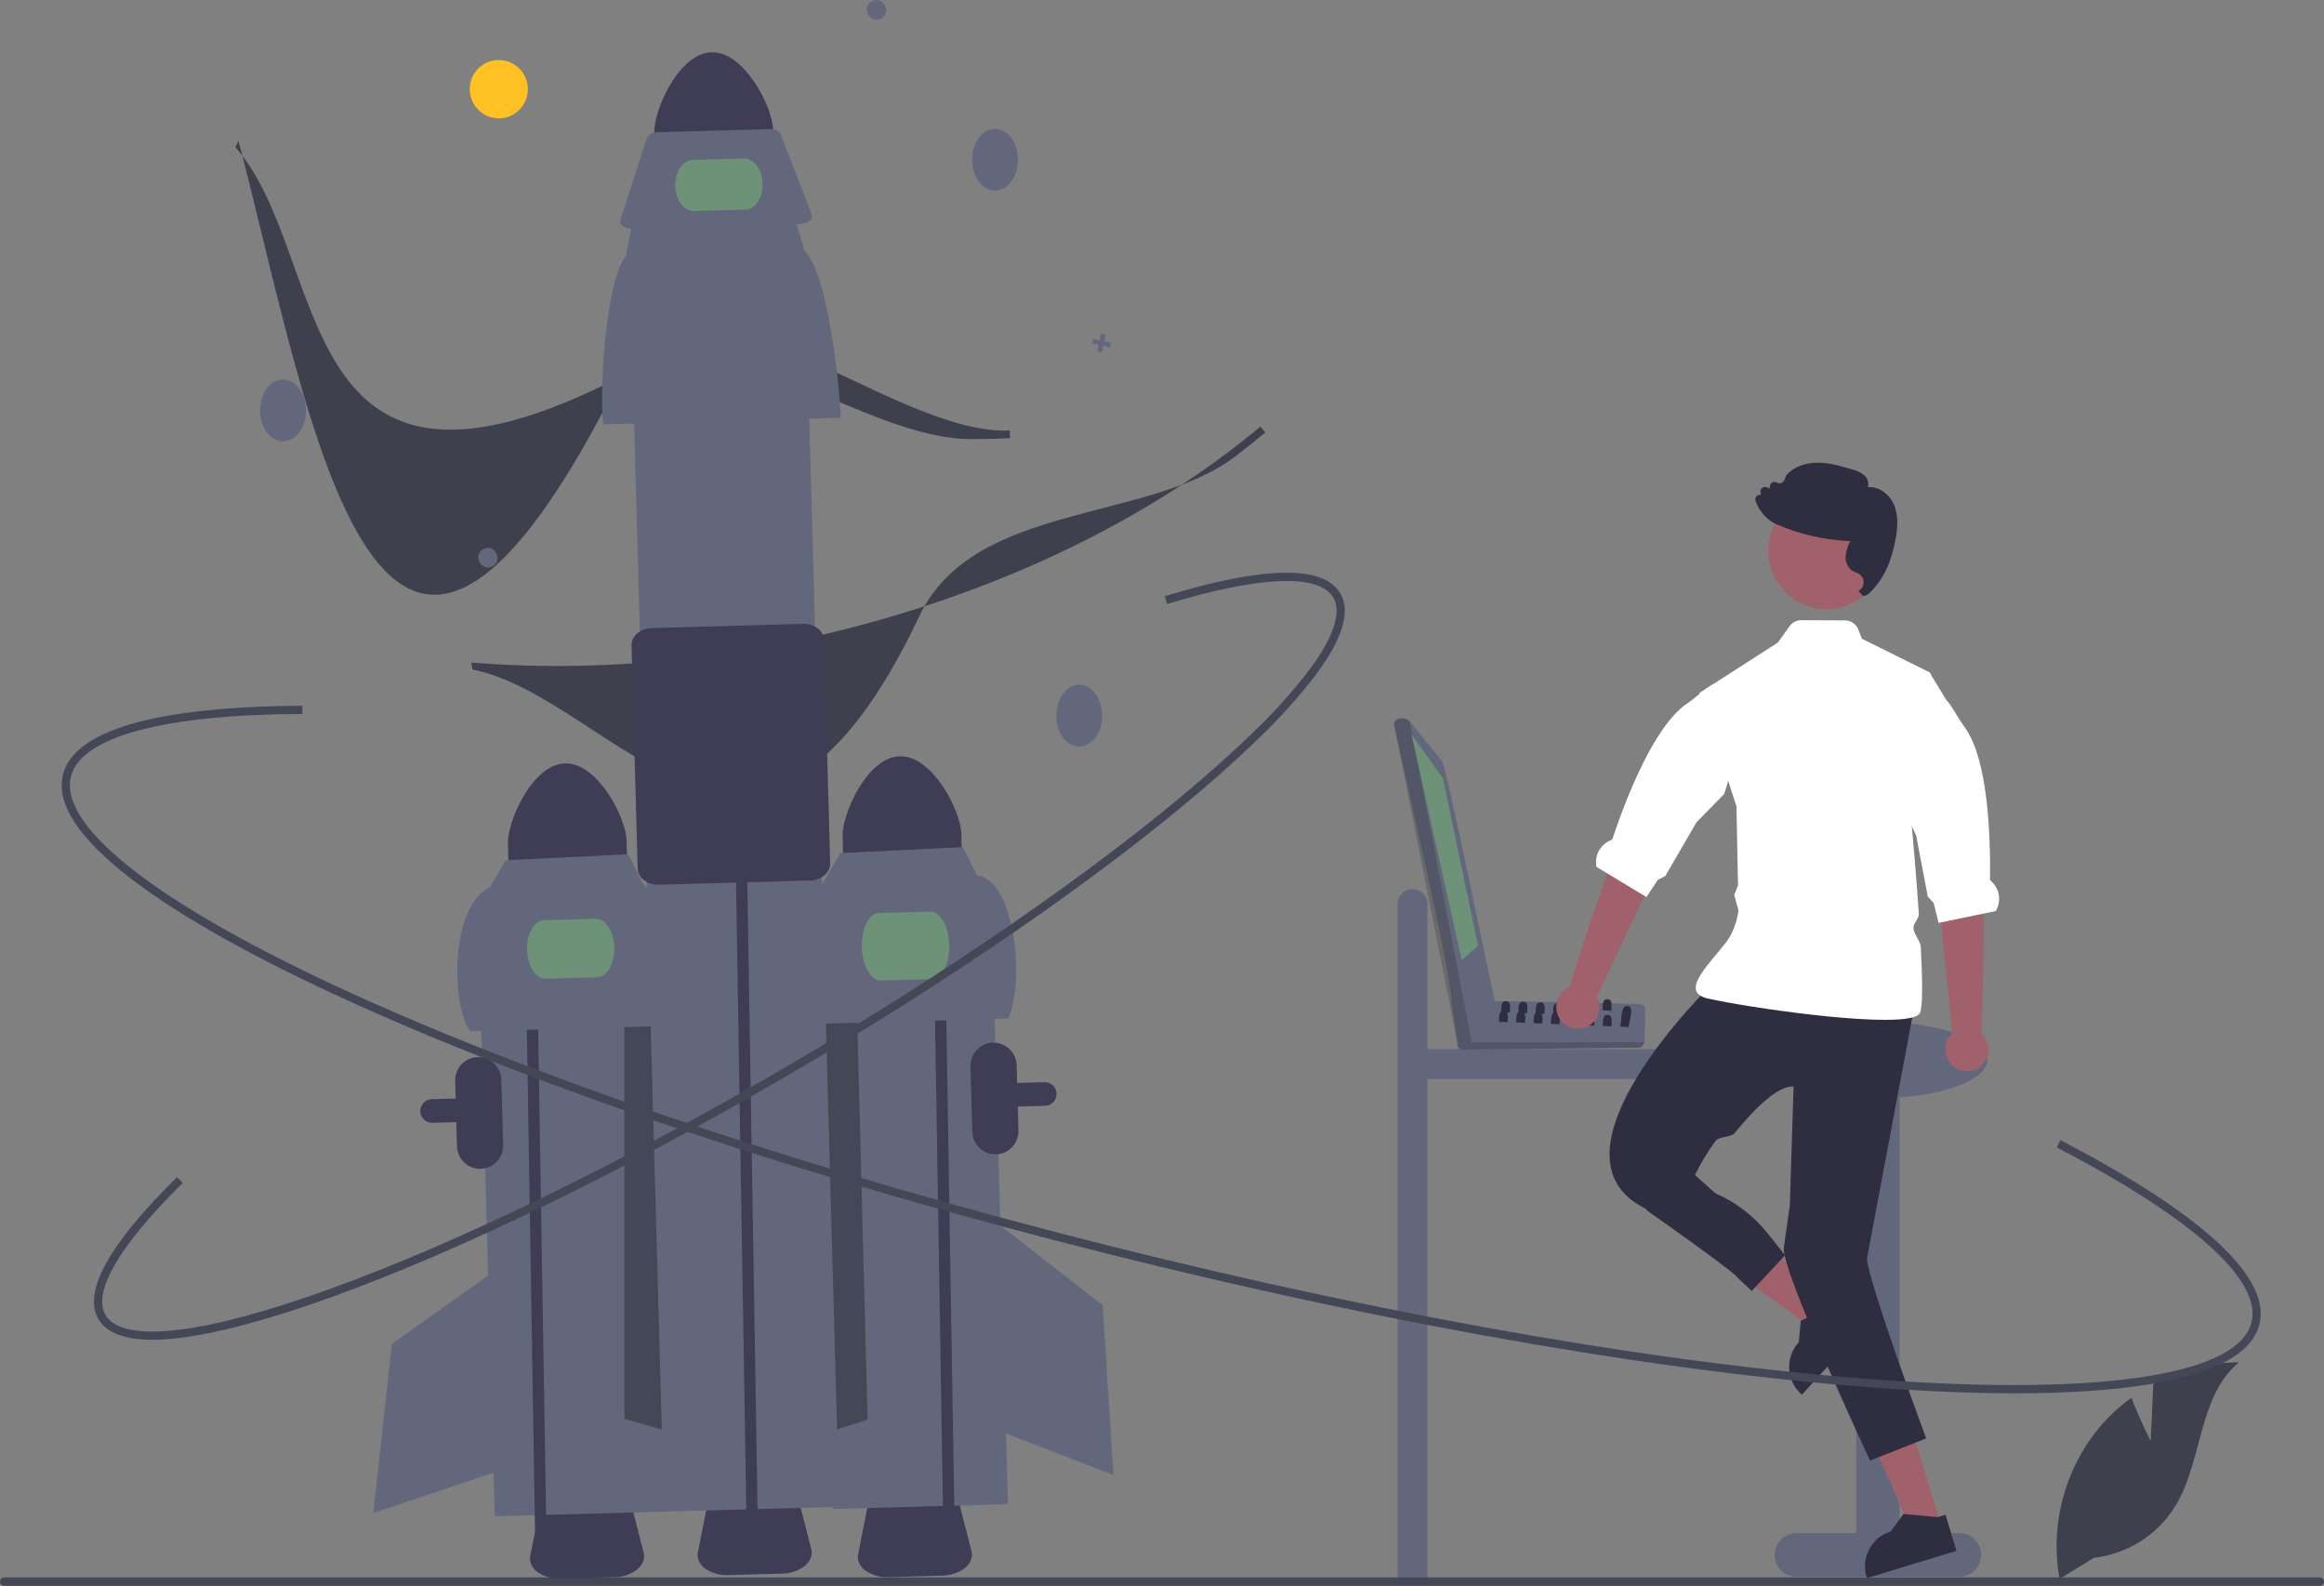 <svg width="255" height="174" viewBox="0 0 255 174" fill="none" xmlns="http://www.w3.org/2000/svg">
<rect x="0" y="0" width="255" height="174" fill="#808080" stroke="none"/>
<g clip-path="url(#clip0_354_1950)">
<path d="M154.982 97.551C155.417 97.551 155.834 97.724 156.142 98.032C156.449 98.341 156.622 98.759 156.622 99.195V115.105H188.081C188.516 115.105 188.933 115.278 189.241 115.587C189.548 115.895 189.721 116.313 189.721 116.75C189.721 117.186 189.548 117.604 189.241 117.912C188.933 118.221 188.516 118.394 188.081 118.394H156.622V173.413H153.342V99.195C153.342 98.759 153.515 98.341 153.822 98.032C154.13 97.724 154.547 97.551 154.982 97.551Z" fill="#63677C"/>
<path d="M67.435 173.039L61.521 173.203C60.623 173.25 59.734 173 58.991 172.492C58.349 172.013 58.054 171.365 58.183 170.715L59.347 164.85C59.566 163.744 60.918 162.908 62.561 162.862L65.827 162.772C67.47 162.726 68.866 163.486 69.146 164.579L70.631 170.37C70.796 171.012 70.537 171.675 69.922 172.189C69.208 172.737 68.335 173.036 67.435 173.039Z" fill="#3F3D56"/>
<path d="M103.406 172.871L97.492 173.035C96.594 173.081 95.705 172.832 94.962 172.324C94.319 171.845 94.025 171.197 94.154 170.547L95.317 164.682C95.537 163.576 96.889 162.739 98.532 162.694L101.798 162.603C103.441 162.558 104.837 163.318 105.117 164.411L106.602 170.202C106.766 170.844 106.508 171.507 105.893 172.021C105.179 172.569 104.305 172.868 103.406 172.871Z" fill="#3F3D56"/>
<path d="M46.9 123.084C46.629 122.968 46.407 122.762 46.269 122.501C46.132 122.241 46.087 121.941 46.142 121.651C46.198 121.361 46.35 121.099 46.574 120.908C46.799 120.717 47.081 120.609 47.375 120.6L114.608 118.739C114.777 118.734 114.946 118.763 115.104 118.824C115.263 118.884 115.408 118.976 115.531 119.092C115.654 119.209 115.753 119.349 115.822 119.504C115.891 119.66 115.93 119.827 115.934 119.997V119.997C115.943 120.34 115.816 120.673 115.581 120.922C115.346 121.172 115.021 121.317 114.679 121.327L114.679 121.327L47.447 123.189C47.259 123.195 47.072 123.159 46.9 123.084Z" fill="#3F3D56"/>
<path d="M71.712 100.765L52.494 101.297L54.286 166.362L73.504 165.83L71.712 100.765Z" fill="#63677C"/>
<path d="M72.2 99.594L68.506 109.685L68.509 155.662L73.011 156.956L72.2 99.594Z" fill="#444756"/>
<path d="M62.003 83.759C58.408 83.861 55.665 90.101 55.731 92.536L55.852 96.944L68.871 96.583L68.749 92.175C68.681 89.74 65.599 83.662 62.003 83.759Z" fill="#3F3D56"/>
<path d="M52.744 128.24C52.072 128.258 51.42 128.008 50.932 127.545C50.444 127.082 50.159 126.443 50.14 125.77L49.942 118.596C49.924 117.922 50.173 117.269 50.635 116.779C51.097 116.289 51.734 116.004 52.406 115.985C53.078 115.967 53.73 116.217 54.218 116.68C54.706 117.143 54.991 117.782 55.01 118.456L55.207 125.63C55.225 126.303 54.976 126.956 54.514 127.446C54.052 127.935 53.415 128.221 52.744 128.24Z" fill="#3F3D56"/>
<path d="M57.62 101.451L57.529 96.71L58.769 96.68L58.86 101.405L59.984 170.283L58.744 170.317" fill="#3F3D56"/>
<path d="M73.916 112.537L51.63 113.154C49.501 110.551 49.308 99.461 53.75 97.35L55.492 94.384L68.924 93.727L70.493 96.85C72.703 98.735 73.843 109.756 73.916 112.537Z" fill="#63677C"/>
<path d="M65.528 107.221L59.892 107.378C58.804 107.408 57.88 105.993 57.831 104.224C57.782 102.455 58.628 100.991 59.715 100.961L65.351 100.805C66.439 100.775 67.363 102.19 67.412 103.959C67.461 105.727 66.615 107.191 65.528 107.221Z" fill="#6E9277"/>
<path d="M54.614 139.211L42.996 147.44L40.967 165.994L54.519 161.453L54.614 139.211Z" fill="#63677C"/>
<path d="M108.81 99.968L89.592 100.5L91.383 165.565L110.602 165.033L108.81 99.968Z" fill="#63677C"/>
<path d="M90.053 99.812L94.007 109.804L95.194 155.766L90.727 157.177L90.053 99.812Z" fill="#444756"/>
<path d="M118.421 81.903C119.812 81.903 120.94 80.387 120.94 78.516C120.94 76.645 119.812 75.129 118.421 75.129C117.03 75.129 115.902 76.645 115.902 78.516C115.902 80.387 117.03 81.903 118.421 81.903Z" fill="#63677C"/>
<path d="M98.726 82.974C95.13 83.076 92.387 89.316 92.453 91.751L92.575 96.159L105.593 95.798L105.472 91.39C105.404 88.955 102.322 82.877 98.726 82.974Z" fill="#3F3D56"/>
<path d="M102.448 102.936L102.357 98.195L103.597 98.164L103.688 102.89L104.812 171.767L103.572 171.802" fill="#3F3D56"/>
<path d="M110.639 111.751L88.353 112.369C87.964 110.013 88.467 99.023 90.473 96.565L92.215 93.599L105.647 92.941L107.216 96.065C111.182 96.389 112.569 107.189 110.639 111.751Z" fill="#63677C"/>
<path d="M102.278 107.422L96.643 107.578C95.555 107.608 94.624 105.972 94.568 103.93C94.512 101.888 95.351 100.202 96.439 100.172L102.074 100.016C103.162 99.986 104.093 101.623 104.149 103.665C104.205 105.706 103.366 107.392 102.278 107.422Z" fill="#6E9277"/>
<path d="M109.76 134.457L120.991 143.209L122.174 161.837L108.843 156.68L109.76 134.457Z" fill="#63677C"/>
<path d="M106.623 48.178C94.573 48.178 80.723 34.768 68.47 41.14C31.371 60.43 36.478 28.15 25.819 16.145L26.169 15.441C34.238 46.305 41.539 95.486 68.631 40.321C75.418 26.502 97.692 47.862 110.802 47.232L110.825 48.078C109.441 48.145 108.04 48.178 106.623 48.178Z" fill="#3E404D"/>
<path d="M135.547 50.073C125.941 57.369 106.826 55.064 100.895 67.562C82.935 105.401 67.571 76.577 51.846 73.46L51.701 72.687C67.443 73.996 84.328 71.965 100.53 66.812C115.173 62.156 128.237 55.229 138.309 46.789L138.836 47.45C137.773 48.341 136.676 49.216 135.547 50.073Z" fill="#3E404D"/>
<path d="M31.051 48.415C32.442 48.415 33.57 46.898 33.57 45.028C33.57 43.157 32.442 41.641 31.051 41.641C29.66 41.641 28.532 43.157 28.532 45.028C28.532 46.898 29.66 48.415 31.051 48.415Z" fill="#63677C"/>
<path d="M109.177 20.907C110.568 20.907 111.696 19.391 111.696 17.52C111.696 15.649 110.568 14.133 109.177 14.133C107.786 14.133 106.658 15.649 106.658 17.52C106.658 19.391 107.786 20.907 109.177 20.907Z" fill="#63677C"/>
<path d="M54.113 62.084C52.961 62.853 51.783 61.022 52.956 60.287C54.108 59.517 55.287 61.349 54.113 62.084Z" fill="#63677C"/>
<path d="M96.755 1.982C95.603 2.752 94.424 0.92 95.598 0.185C96.75 -0.584 97.928 1.247 96.755 1.982Z" fill="#63677C"/>
<path d="M121.885 37.617L121.153 37.455L121.313 36.72L120.825 36.613L120.664 37.348L119.931 37.187L119.824 37.677L120.557 37.838L120.396 38.573L120.885 38.68L121.046 37.945L121.778 38.106L121.885 37.617Z" fill="#63677C"/>
<path d="M54.728 12.986C56.491 12.986 57.92 11.553 57.92 9.786C57.92 8.019 56.491 6.586 54.728 6.586C52.966 6.586 51.537 8.019 51.537 9.786C51.537 11.553 52.966 12.986 54.728 12.986Z" fill="#FFC123"/>
<path d="M78.071 5.736C74.475 5.838 71.732 12.077 71.798 14.512L71.919 18.92L84.938 18.56L84.817 14.152C84.749 11.717 81.666 5.639 78.071 5.736Z" fill="#3F3D56"/>
<path d="M85.824 172.652L79.91 172.816C79.011 172.863 78.123 172.613 77.379 172.105C76.737 171.626 76.443 170.978 76.572 170.328L77.736 164.463C77.955 163.357 79.307 162.521 80.95 162.475L84.216 162.385C85.859 162.339 87.255 163.1 87.535 164.192L89.02 169.983C89.184 170.625 88.926 171.288 88.311 171.802C87.597 172.35 86.723 172.649 85.824 172.652Z" fill="#3F3D56"/>
<path d="M88.46 33.8L69.242 34.332L72.864 165.854L92.082 165.322L88.46 33.8Z" fill="#63677C"/>
<path d="M80.771 97.467L80.68 92.726L81.92 92.695L82.01 97.421L83.134 166.298L81.894 166.333" fill="#3F3D56"/>
<path d="M92.244 45.837L66.204 46.558C65.75 43.806 66.338 30.964 68.682 28.093L69.324 24.666L87.304 24.168L88.245 27.508C90.827 29.712 92.158 42.588 92.244 45.837Z" fill="#63677C"/>
<path d="M87.872 24.574L69.318 25.088C68.633 25.107 68.068 24.747 68.055 24.283C68.053 24.216 68.063 24.149 68.084 24.086L70.966 15.183C71.089 14.801 71.58 14.521 72.154 14.505L84.458 14.165C85.032 14.149 85.538 14.401 85.682 14.775L89.049 23.505C89.222 23.952 88.824 24.416 88.161 24.543C88.066 24.561 87.969 24.572 87.872 24.574Z" fill="#63677C"/>
<path d="M71.148 96.859C70.981 96.787 70.823 96.696 70.677 96.586C70.468 96.439 70.296 96.246 70.173 96.022C70.05 95.798 69.98 95.549 69.968 95.294L69.293 70.811C69.266 69.797 70.255 68.945 71.499 68.91L88.109 68.45C89.354 68.416 90.388 69.213 90.417 70.226L91.091 94.709C91.093 94.965 91.036 95.217 90.926 95.448C90.816 95.678 90.654 95.88 90.454 96.038C90.01 96.401 89.457 96.602 88.885 96.609L72.275 97.069C71.889 97.082 71.504 97.011 71.148 96.859Z" fill="#3F3D56"/>
<path d="M81.78 22.997L76.144 23.153C75.056 23.183 74.137 21.951 74.094 20.407C74.052 18.862 74.902 17.581 75.99 17.551L81.626 17.395C82.713 17.365 83.633 18.597 83.675 20.141C83.718 21.686 82.867 22.967 81.78 22.997Z" fill="#6E9277"/>
<path d="M214.999 168.208H208.438V120.402C213.926 120.008 218.05 118.323 218.05 116.303C218.05 113.991 212.643 112.117 205.973 112.117C199.303 112.117 193.896 113.991 193.896 116.303C193.896 118.342 198.101 120.039 203.667 120.413V168.208H197.107C196.475 168.208 195.868 168.46 195.42 168.909C194.973 169.357 194.722 169.966 194.722 170.6C194.722 171.235 194.973 171.843 195.42 172.292C195.868 172.74 196.475 172.992 197.107 172.992H214.999C215.631 172.992 216.238 172.74 216.685 172.292C217.133 171.843 217.384 171.235 217.384 170.6C217.384 169.966 217.133 169.357 216.685 168.909C216.238 168.46 215.631 168.208 214.999 168.208Z" fill="#63677C"/>
<path d="M201.83 143.936L199.675 146.291L189.592 139.077L192.772 135.602L201.83 143.936Z" fill="#A0616A"/>
<path d="M196.32 150.151C196.341 150.677 196.466 151.195 196.688 151.672C196.91 152.15 197.224 152.579 197.612 152.934L197.707 153.022L200.533 149.934L204.655 145.43L201.612 142.629L201.063 143.231L201.006 143.293L198.268 144.591L197.687 144.868L197.588 144.914L197.37 147.266V147.268C197.013 147.655 196.736 148.109 196.556 148.604C196.375 149.099 196.295 149.624 196.32 150.151Z" fill="#2F2E41"/>
<path d="M212.994 167.428L209.944 168.357L204.92 157.004L209.421 155.633L212.994 167.428Z" fill="#A0616A"/>
<path d="M204.798 173.025L204.836 173.151L214.669 170.156L213.469 166.193L212.692 166.43L212.61 166.455L208.955 166.118L208.847 166.109L207.463 168.023C206.449 168.332 205.598 169.033 205.098 169.971C204.598 170.909 204.49 172.007 204.798 173.025H204.798Z" fill="#2F2E41"/>
<path d="M187.847 107.984C187.847 107.984 168.377 126.835 180.686 132.67H184.49C185.317 129.974 186.588 127.437 188.251 125.162C188.61 124.691 189.957 124.786 190.331 124.327C192.614 121.52 195.089 119.109 196.799 119.205L196.39 132.23L195.728 136.876C195.38 139.277 205.189 160.247 205.189 160.247L211.354 157.818C211.354 157.818 204.931 140.546 204.855 138.056L210.003 110.677L187.847 107.984Z" fill="#2F2E41"/>
<path d="M186.224 108.913C186.323 109.055 186.453 109.173 186.603 109.258C186.851 109.399 187.12 109.499 187.4 109.554C191.784 110.552 206.104 112.621 209.822 111.634C210.278 111.515 210.576 111.346 210.673 111.125C210.984 110.426 210.944 107.473 210.761 103.906C210.728 103.238 209.994 102.515 209.949 101.816C209.919 101.291 210.578 100.798 210.543 100.265C210.3 96.659 209.987 92.984 209.777 90.661C209.645 89.168 209.555 88.234 209.555 88.234L211.816 73.936L211.71 73.761L211.591 73.702L204.299 70.082L203.902 69.065C203.787 68.772 203.587 68.52 203.328 68.342C203.069 68.164 202.762 68.068 202.448 68.067L197.645 68.047C197.396 68.046 197.15 68.104 196.928 68.217C196.706 68.33 196.514 68.495 196.368 68.697L195.066 70.505L186.462 76.036L186.495 76.137L190.533 88.458L190.552 89.418V89.42L190.702 97.141L190.286 98.188L190.755 99.904C190.755 99.904 190.539 101.911 189.381 103.402C188.331 104.756 186.994 106.167 186.389 107.313V107.316C186.054 107.948 185.941 108.497 186.224 108.913Z" fill="white"/>
<path d="M179.751 131.55L180.792 132.869C180.792 132.869 190.363 139.584 190.692 140.211L192.204 141.647L195.864 137.724L193.961 135.331C192.438 133.417 190.47 131.906 188.229 130.931L185.312 128.336L179.751 131.55Z" fill="#2F2E41"/>
<path d="M214.227 113.367L212.484 96.449L212.024 89.486L216.903 88.602C216.903 88.602 216.71 93.58 217.349 96.389C217.979 99.161 217.432 112.995 217.393 113.365C217.752 113.686 218.004 114.109 218.118 114.577C218.231 115.046 218.2 115.538 218.029 115.988C217.857 116.438 217.554 116.826 217.158 117.099C216.762 117.373 216.293 117.519 215.812 117.519C215.332 117.52 214.862 117.374 214.466 117.1C214.07 116.827 213.766 116.44 213.595 115.99C213.423 115.54 213.391 115.048 213.504 114.58C213.617 114.111 213.869 113.688 214.227 113.367V113.367Z" fill="#A0616A"/>
<path d="M208.418 87.747L209.777 90.663L210.251 91.678L211.529 98.386L212.166 99.065L212.716 101.258L212.974 101.204L217.629 100.238L218.986 99.957C219.292 99.446 219.412 98.845 219.327 98.255C219.242 97.665 218.956 97.123 218.518 96.72C218.425 96.636 218.348 96.554 218.35 96.477C218.428 91.811 218.143 83.291 215.573 79.785C214.756 78.672 214.267 77.564 213.554 76.789C213.552 76.787 213.552 76.785 213.55 76.785L211.816 73.938L211.71 73.763L211.591 73.703L208.418 87.747Z" fill="white"/>
<path d="M200.423 66.847C203.952 66.847 206.813 63.978 206.813 60.439C206.813 56.9 203.952 54.031 200.423 54.031C196.893 54.031 194.032 56.9 194.032 60.439C194.032 63.978 196.893 66.847 200.423 66.847Z" fill="#A0616A"/>
<path d="M208.01 59.063C208.197 57.986 208.343 56.59 207.807 55.349C207.354 54.305 206.221 53.326 204.961 53.458C205.021 53.222 205.014 52.974 204.942 52.742C204.87 52.51 204.734 52.302 204.552 52.142C204.141 51.819 203.663 51.594 203.154 51.483C201.97 51.134 200.743 50.772 199.476 50.766C198.055 50.758 196.796 51.246 196.023 52.107L196.004 52.135L195.773 52.689C195.742 52.764 195.695 52.83 195.636 52.885C195.577 52.94 195.507 52.981 195.43 53.005C195.354 53.031 195.273 53.039 195.192 53.029C195.112 53.019 195.035 52.992 194.967 52.949C194.892 52.902 194.807 52.877 194.719 52.874C194.631 52.871 194.544 52.891 194.466 52.932C194.388 52.974 194.323 53.034 194.276 53.109C194.229 53.183 194.202 53.269 194.198 53.357L194.185 53.593L193.854 53.461C193.771 53.427 193.68 53.416 193.591 53.43C193.502 53.443 193.419 53.479 193.349 53.536C193.279 53.592 193.226 53.666 193.194 53.75C193.162 53.834 193.153 53.926 193.168 54.014L193.212 54.296C193.141 54.283 193.068 54.284 192.997 54.3C192.927 54.316 192.86 54.346 192.801 54.389C192.717 54.451 192.654 54.538 192.623 54.638C192.591 54.738 192.592 54.845 192.625 54.945C192.883 55.681 193.322 56.339 193.903 56.858C194.163 57.094 194.455 57.294 194.77 57.45C194.835 57.483 194.903 57.514 194.974 57.544C197.521 58.639 200.246 59.258 203.014 59.37C202.752 59.871 202.583 60.415 202.515 60.976C202.477 61.295 202.527 61.618 202.659 61.91C202.791 62.202 203.001 62.452 203.265 62.633C203.379 62.699 203.499 62.754 203.624 62.798C203.742 62.842 203.858 62.896 203.968 62.958C204.13 63.056 204.263 63.195 204.353 63.361C204.444 63.528 204.49 63.715 204.485 63.904C204.481 64.094 204.427 64.279 204.328 64.44C204.229 64.602 204.09 64.735 203.924 64.825C203.924 64.825 204.399 65.407 204.475 65.397C204.778 65.328 205.052 65.166 205.258 64.933C206.642 63.585 207.568 61.612 208.01 59.063Z" fill="#2F2E41"/>
<path d="M235.988 158.119L236.266 151.857C239.161 150.305 242.39 149.485 245.673 149.469C241.155 153.173 241.72 160.314 238.656 165.295C237.689 166.842 236.387 168.15 234.847 169.123C233.307 170.096 231.568 170.71 229.76 170.917L225.979 173.239C225.46 170.338 225.574 167.36 226.314 164.508C227.054 161.656 228.401 158.999 230.264 156.719C231.321 155.451 232.533 154.321 233.872 153.357C234.778 155.751 235.988 158.119 235.988 158.119Z" fill="#3E404D"/>
<path d="M255 173.535C255 173.596 254.988 173.656 254.965 173.713C254.942 173.769 254.908 173.82 254.865 173.864C254.822 173.907 254.771 173.941 254.714 173.964C254.658 173.987 254.598 173.999 254.537 173.999H0.463C0.34 173.999 0.223 173.95 0.136 173.863C0.049 173.776 0 173.658 0 173.535C0 173.412 0.049 173.293 0.136 173.206C0.223 173.119 0.34 173.07 0.463 173.07H254.537C254.598 173.07 254.658 173.082 254.714 173.105C254.771 173.129 254.822 173.163 254.865 173.206C254.908 173.249 254.942 173.3 254.965 173.357C254.988 173.413 255 173.474 255 173.535Z" fill="#444756"/>
<path d="M109.286 126.651C108.615 126.669 107.963 126.419 107.475 125.956C106.987 125.493 106.702 124.854 106.683 124.181L106.485 117.007C106.468 116.334 106.717 115.681 107.179 115.192C107.641 114.703 108.278 114.418 108.949 114.399C109.62 114.381 110.272 114.63 110.76 115.093C111.248 115.555 111.533 116.193 111.553 116.867L111.75 124.04C111.768 124.714 111.518 125.367 111.057 125.857C110.595 126.346 109.958 126.632 109.286 126.651Z" fill="#3F3D56"/>
<path d="M221.065 152.871C217.215 152.871 212.994 152.726 208.405 152.434C184.665 150.922 153.914 145.666 121.817 137.635C89.721 129.603 60.112 119.755 38.447 109.906C27.893 105.107 19.794 100.565 14.373 96.406C8.633 92.002 6.123 88.164 6.911 84.997C8.446 78.829 22.038 77.479 33.171 77.434L33.175 78.331C17.887 78.394 8.868 80.838 7.779 85.215C6.392 90.788 17.705 99.49 38.817 109.089C60.434 118.917 89.988 128.746 122.034 136.765C154.08 144.783 184.774 150.03 208.461 151.538C231.595 153.012 245.659 150.66 247.046 145.086C248.197 140.458 240.605 133.641 225.669 125.89L226.08 125.093C236.933 130.725 249.531 138.804 247.914 145.303C247.126 148.47 243.111 150.675 235.982 151.859C231.917 152.533 226.926 152.871 221.065 152.871Z" fill="#444756"/>
<path d="M16.716 146.993C13.661 146.993 11.674 146.232 10.795 144.719C9.062 141.734 11.965 136.498 19.425 129.155L20.052 129.795C13.122 136.616 10.109 141.756 11.568 144.267C12.491 145.856 15.238 146.425 19.514 145.913C23.759 145.405 29.385 143.89 36.234 141.411C50.336 136.308 68.028 127.7 86.052 117.172C104.075 106.644 120.269 95.458 131.653 85.675C133.84 83.795 135.824 81.987 137.551 80.301C139.818 78.142 141.91 75.804 143.806 73.311C146.359 69.834 147.221 67.157 146.298 65.568C144.757 62.914 138.28 63.164 128.062 66.272L127.802 65.413C138.766 62.079 145.249 61.979 147.071 65.117C148.203 67.066 147.347 70.002 144.526 73.843C142.601 76.376 140.477 78.75 138.175 80.944C136.435 82.643 134.436 84.464 132.235 86.356C120.812 96.174 104.57 107.393 86.502 117.947C68.433 128.501 50.689 137.134 36.538 142.255C29.625 144.757 23.933 146.288 19.62 146.804C18.657 146.924 17.687 146.988 16.716 146.993Z" fill="#444756"/>
<path d="M179.988 110.164C177.777 110.12 165.902 109.778 163.954 109.862C163.844 109.476 160.153 114.22 160.063 114.249C160.003 114.312 159.959 114.389 159.936 114.473C159.912 114.557 159.909 114.646 159.926 114.731C159.944 114.817 159.982 114.896 160.037 114.964C160.092 115.031 160.163 115.084 160.243 115.119C160.46 115.251 179.605 114.896 179.837 114.942C179.937 114.94 180.035 114.91 180.119 114.855C180.204 114.8 180.27 114.723 180.312 114.631L180.44 114.344C180.454 113.852 180.614 111.34 180.47 110.91C180.505 110.829 180.52 110.741 180.513 110.653C180.506 110.565 180.477 110.481 180.43 110.407C180.382 110.333 180.317 110.272 180.24 110.23C180.163 110.187 180.076 110.165 179.988 110.164Z" fill="#63677C"/>
<path opacity="0.17" d="M180.441 114.344C180.329 114.615 180.185 114.955 179.838 114.942L160.446 115.16C160.354 115.159 160.264 115.135 160.185 115.089C160.105 115.043 160.039 114.977 159.992 114.898C159.945 114.819 159.919 114.729 159.917 114.637C159.915 114.545 159.936 114.454 159.979 114.373L180.441 114.344Z" fill="black"/>
<path d="M164.045 109.804C163.836 109.442 158.652 83.718 158.219 83.503L154.68 79.161L154.363 78.922C153.923 78.68 152.868 78.844 152.963 79.517C153.795 83.515 159.143 106.285 159.26 109.835L159.904 114.357C159.916 114.434 159.943 114.508 159.985 114.574C160.026 114.639 160.081 114.696 160.146 114.739C160.211 114.782 160.283 114.811 160.36 114.824C160.436 114.837 160.515 114.834 160.59 114.815C160.775 114.795 160.951 114.727 161.101 114.618C161.252 114.509 161.371 114.363 161.448 114.193C161.496 114.034 164.287 109.896 164.045 109.804Z" fill="#63677C"/>
<path opacity="0.17" d="M154.679 79.162L161.449 114.195C161.222 114.769 160.163 115.172 159.916 114.418C159.912 114.417 152.971 79.54 152.964 79.519C152.89 78.679 154.273 78.653 154.679 79.162Z" fill="black"/>
<path d="M154.883 80.594L158.321 85.4L162.18 103.779L160.386 105.348L154.883 80.594Z" fill="#6E9277"/>
<path d="M177.77 112.645L178.721 112.684C178.736 112.404 178.782 112.127 178.858 111.858C179.001 111.177 179.129 110.366 178.536 110.369C178.133 110.33 177.996 110.842 177.925 111.398C177.906 111.817 177.854 112.234 177.77 112.645Z" fill="#2F2E41"/>
<path d="M172.312 111.362L172.954 111.386L173.264 111.398C173.258 111.057 173.416 110.354 173.031 110.181C172.97 110.154 172.904 110.141 172.837 110.142C172.477 110.121 172.369 110.396 172.336 110.713C172.315 110.904 172.324 111.108 172.318 111.266C172.318 111.299 172.315 111.332 172.312 111.362Z" fill="#2F2E41"/>
<path d="M170.413 111.284L171.057 111.31L171.364 111.322C171.358 110.931 171.564 110.076 170.938 110.064C170.359 110.031 170.434 110.769 170.419 111.188C170.419 111.221 170.416 111.254 170.413 111.284Z" fill="#2F2E41"/>
<path d="M168.514 111.206L169.155 111.23L169.465 111.242C169.459 110.853 169.665 109.998 169.038 109.986C168.46 109.95 168.535 110.688 168.52 111.11C168.52 111.143 168.517 111.176 168.514 111.206Z" fill="#2F2E41"/>
<path d="M166.614 111.127L167.258 111.154L167.565 111.166C167.56 110.774 167.765 109.922 167.139 109.907C166.561 109.874 166.635 110.613 166.62 111.032C166.62 111.065 166.617 111.097 166.614 111.127Z" fill="#2F2E41"/>
<path d="M164.715 111.058L165.356 111.082L165.666 111.094C165.66 110.735 165.833 109.984 165.374 109.856H165.371C165.328 109.843 165.284 109.837 165.24 109.838C165.186 109.833 165.131 109.838 165.079 109.853H165.076C164.676 109.957 164.733 110.585 164.721 110.962C164.721 110.995 164.718 111.028 164.715 111.058Z" fill="#2F2E41"/>
<path d="M175.852 110.854L176.803 110.893C176.803 110.857 176.803 110.818 176.806 110.773C176.829 110.546 176.833 110.317 176.818 110.088C176.785 109.837 176.678 109.64 176.376 109.634C176.069 109.616 175.947 109.813 175.899 110.068C175.888 110.111 175.88 110.155 175.875 110.199V110.202C175.852 110.435 175.866 110.686 175.852 110.854Z" fill="#2F2E41"/>
<path d="M173.952 110.773L174.903 110.812C174.924 110.555 174.93 110.298 174.921 110.041C174.894 109.777 174.79 109.562 174.477 109.556C174.161 109.535 174.039 109.75 173.991 110.017C173.946 110.274 173.97 110.582 173.952 110.773Z" fill="#2F2E41"/>
<path d="M172.053 110.698L172.336 110.709L173.004 110.736C173.001 110.593 173.028 110.384 173.031 110.177C173.033 110.115 173.031 110.053 173.025 109.992C173.001 109.714 172.903 109.484 172.578 109.478C172.247 109.46 172.13 109.69 172.089 109.971C172.047 110.222 172.071 110.512 172.053 110.698Z" fill="#2F2E41"/>
<path d="M175.87 112.569L176.821 112.605C176.818 112.216 177.021 111.361 176.395 111.349C175.769 111.31 175.906 112.177 175.87 112.569Z" fill="#2F2E41"/>
<path d="M173.971 112.491L174.922 112.529C174.919 112.138 175.122 111.283 174.496 111.271C173.869 111.235 174.006 112.102 173.971 112.491Z" fill="#2F2E41"/>
<path d="M172.07 112.418L173.022 112.454C173.019 112.175 173.123 111.661 172.953 111.386C172.916 111.325 172.863 111.275 172.8 111.242C172.737 111.209 172.666 111.194 172.595 111.198C172.497 111.187 172.399 111.212 172.318 111.266C172.014 111.467 172.1 112.101 172.07 112.418Z" fill="#2F2E41"/>
<path d="M170.171 112.34L171.122 112.379C171.119 112.1 171.221 111.589 171.057 111.311C171.019 111.249 170.966 111.199 170.903 111.165C170.839 111.131 170.768 111.116 170.696 111.12C170.598 111.109 170.5 111.133 170.418 111.188C170.114 111.395 170.201 112.026 170.171 112.34Z" fill="#2F2E41"/>
<path d="M168.271 112.261L169.223 112.297C169.22 112.019 169.324 111.505 169.154 111.23C169.117 111.169 169.064 111.119 169.001 111.086C168.938 111.053 168.867 111.037 168.796 111.041C168.699 111.031 168.601 111.055 168.519 111.11C168.215 111.311 168.301 111.944 168.271 112.261Z" fill="#2F2E41"/>
<path d="M166.372 112.183L167.323 112.222C167.32 111.944 167.422 111.433 167.258 111.155C167.221 111.093 167.168 111.042 167.104 111.008C167.04 110.974 166.969 110.959 166.897 110.963C166.799 110.953 166.701 110.977 166.62 111.032C166.315 111.239 166.402 111.869 166.372 112.183Z" fill="#2F2E41"/>
<path d="M164.473 112.113L165.424 112.149C165.421 111.871 165.522 111.359 165.355 111.081C165.318 111.02 165.266 110.97 165.203 110.937C165.14 110.904 165.069 110.889 164.997 110.893C164.9 110.883 164.802 110.907 164.72 110.962C164.416 111.165 164.502 111.796 164.473 112.113Z" fill="#2F2E41"/>
<path d="M175.216 109.347L182.465 93.971L185.207 87.558L180.898 85.098C180.898 85.098 179.431 89.858 177.897 92.294C176.384 94.698 172.316 107.929 172.23 108.291C171.786 108.474 171.407 108.789 171.145 109.193C170.883 109.597 170.749 110.071 170.762 110.553C170.774 111.035 170.932 111.501 171.215 111.891C171.497 112.281 171.891 112.575 172.345 112.736C172.798 112.896 173.289 112.915 173.753 112.789C174.217 112.663 174.632 112.4 174.943 112.032C175.254 111.665 175.447 111.212 175.496 110.732C175.544 110.253 175.447 109.77 175.216 109.347H175.216Z" fill="#A0616A"/>
<path d="M175.171 95.109L180.654 98.425L181.898 96.541L182.726 96.112L186.153 90.211L189.184 87.115L193.188 74.281L187.978 75.065L187.971 75.067C187.043 75.561 186.213 76.443 185.075 77.221C181.489 79.672 178.397 87.612 176.924 92.04C176.9 92.112 176.8 92.163 176.685 92.213C176.139 92.447 175.69 92.863 175.414 93.39C175.138 93.918 175.052 94.525 175.171 95.109L175.171 95.109Z" fill="white"/>
</g>
<defs>
<clipPath id="clip0_354_1950">
<rect width="255" height="174" fill="white"/>
</clipPath>
</defs>
</svg>
